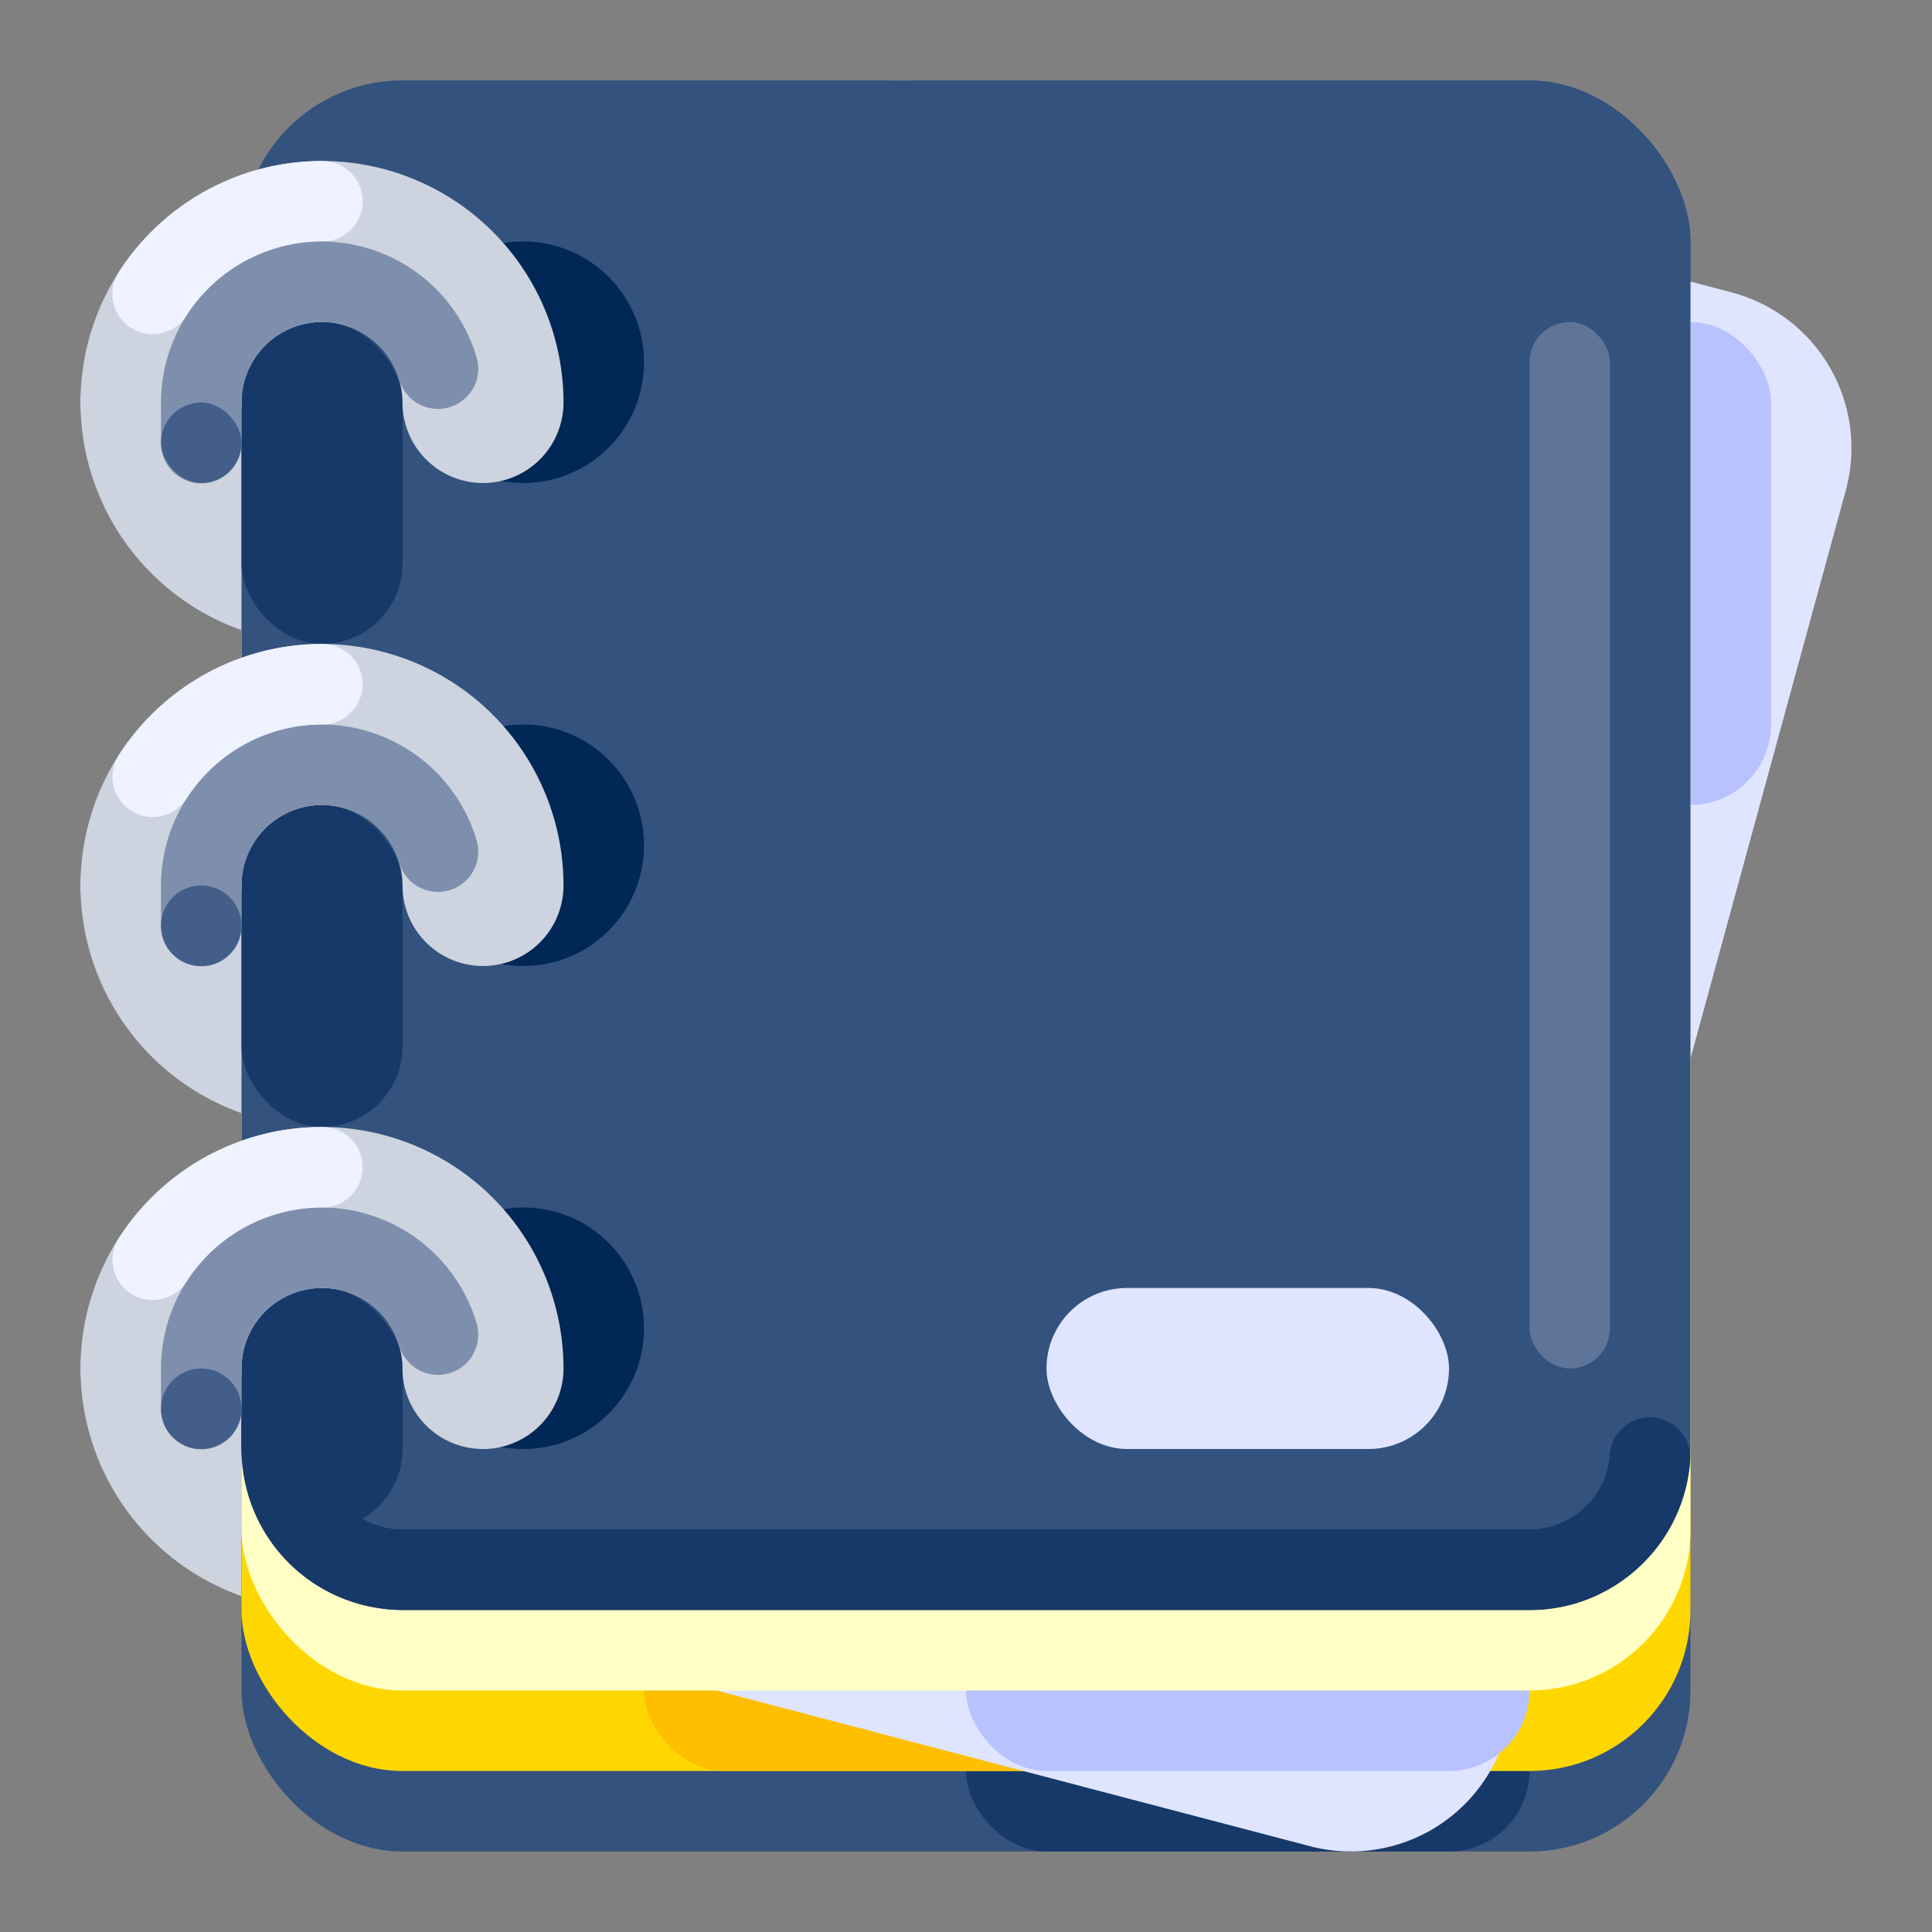 <svg xmlns="http://www.w3.org/2000/svg" viewBox="0 0 512 512"><rect x="0" y="0" width="512" height="512" fill="#808080" stroke="none"/><title>Artboard 119</title><g id="Note_Book" data-name="Note Book"><path d="M85.333,298.667a64.07,64.07,0,0,1-64-64,21.333,21.333,0,1,1,42.667,0A21.354,21.354,0,0,0,85.333,256a21.333,21.333,0,1,1,0,42.667Z" style="fill:#cdd4df"/><path d="M85.333,426.667a64.07,64.07,0,0,1-64-64,21.333,21.333,0,1,1,42.667,0A21.354,21.354,0,0,0,85.333,384a21.333,21.333,0,1,1,0,42.667Z" style="fill:#cdd4df"/><path d="M85.333,170.667a64.07,64.07,0,0,1-64-64,21.333,21.333,0,1,1,42.667,0A21.354,21.354,0,0,0,85.333,128a21.333,21.333,0,1,1,0,42.667Z" style="fill:#cdd4df"/><rect x="64" y="21.333" width="384" height="469.333" rx="42.667" ry="42.667" style="fill:#33527d"/><rect x="256" y="448" width="149.333" height="42.667" rx="21.333" ry="21.333" style="fill:#163969"/><rect x="64" y="42.667" width="384" height="426.667" rx="42.667" ry="42.667" style="fill:gold"/><rect x="170.667" y="426.667" width="234.667" height="42.667" rx="21.333" ry="21.333" style="fill:#ffbe00"/><path d="M250.595,22.854,459.239,77.578A42.667,42.667,0,0,1,489.146,129.985L399.145,459.239a42.667,42.667,0,0,1-52.407,29.907L138.094,434.422a42.667,42.667,0,0,1-29.907-52.407L198.188,52.761A42.667,42.667,0,0,1,250.595,22.854Z" style="fill:#dfe5ff"/><rect x="256" y="426.667" width="149.333" height="42.667" rx="21.333" ry="21.333" style="fill:#b8c2ff"/><rect x="426.667" y="85.333" width="42.667" height="128" rx="21.333" ry="21.333" style="fill:#b8c2ff"/><rect x="64" y="42.667" width="384" height="405.333" rx="42.667" ry="42.667" style="fill:#ffffc5"/><rect x="64" y="21.333" width="384" height="405.333" rx="42.667" ry="42.667" style="fill:#33527d"/><rect x="405.333" y="85.333" width="21.333" height="277.333" rx="10.667" ry="10.667" style="fill:#5e7599"/><rect x="64" y="213.333" width="42.667" height="85.333" rx="21.333" ry="21.333" style="fill:#163969"/><rect x="64" y="85.333" width="42.667" height="85.333" rx="21.333" ry="21.333" style="fill:#163969"/><rect x="64" y="341.333" width="42.667" height="64" rx="21.333" ry="21.333" style="fill:#163969"/><path d="M106.667,426.667H405.333l.067-0.0.026-0.0.042-0.0.027-0.0.04-0.0.029-0.0.038-0.0.031-0.0.037-0.0.029-0.0.039-0.0.029-0.0.038-0.0.03-0.0.038-0.0.031-0.0.036-0.0.031-0.0.036-.001.033-.001.035-.001.033-.001.035-.001.033-.001.035-.001.032-.001.036-.001.032-.001.036-.001.03-.001.036-.001.033-.001.034-.001.033-.001.036-.001.031-.001.036-.001.031-.001.033-.001.036-.001.025-.001.041-.001.031-.001.056-.002.046-.002.026-.001.04-.001.035-.001.033-.001.032-.001.035-.001.03-.001.038-.002.03-.001.036-.002.032-.001.035-.002.031-.001.036-.002.03-.001.038-.002.031-.002.034-.002.034-.002.034-.002.032-.002.036-.002.03-.002.037-.002.031-.002.035-.002.032-.002.036-.002.03-.002.036-.002.031-.002.036-.002.031-.002.032-.002.035-.002.031-.002.035-.002.031-.002.036-.002.035-.002.031-.002.038-.003.035-.002.059-.004.025-.002.042-.003.029-.002.038-.003.034-.003.031-.002.036-.003.031-.002.032-.002.035-.003.033-.003.033-.003.033-.003.035-.003.032-.003.035-.003.03-.003.036-.003.032-.003.033-.003.035-.003.031-.003.036-.003.029-.003.035-.003.033-.003.034-.003.033-.003.032-.003.035-.003.033-.003.034-.003.031-.003.036-.004.032-.003.029-.003.037-.004.024-.002.044-.004.01-.001.054-.006.017-.002q.11-.011.221-.024l.023-.002.039-.004.026-.003.039-.004.027-.003.038-.004.027-.003.036-.004.031-.004.033-.004.032-.004.034-.004.032-.004.033-.004.032-.004.033-.004.033-.004.032-.004.033-.004.034-.004.031-.004.035-.004.028-.004.037-.005.03-.004.035-.004.031-.004.035-.004.031-.004.035-.005.03-.004.036-.005.03-.004.035-.005.031-.004.035-.005.027-.004.038-.005.016-.002c.053-.007.105-.015.159-.022l.017-.002.04-.006.025-.004.037-.005.028-.004.038-.006.027-.004.04-.006.024-.004.041-.006.024-.004.04-.006.023-.004.042-.006.023-.003.04-.006.025-.004.04-.006.025-.004.038-.006.028-.004.038-.006.025-.004.039-.006.025-.004.04-.007.024-.004.039-.006.025-.004.042-.007.021-.004.04-.007.027-.004.038-.007.025-.004.038-.007.025-.004.041-.007.012-.002.051-.009.008-.001c.1-.017.198-.035.298-.053l.011-.002.04-.007.026-.005.039-.007.023-.004.04-.007.026-.005.038-.007.025-.005.039-.007.025-.005.039-.007.023-.004.04-.008.025-.005.038-.007.026-.005.036-.007.029-.006.036-.007.026-.005.038-.007.026-.005.038-.008.023-.005.041-.008.022-.004.043-.009.014-.003.049-.01.01-.002.055-.011.001-0.0.061-.013.003-.001c.123-.026.247-.052.37-.079l.001-0.0.053-.011.011-.002.044-.01.021-.005.04-.009.023-.005.042-.01.02-.004.044-.01.019-.004.042-.01.02-.005.043-.01.02-.005.043-.01.018-.004.045-.01.019-.004.042-.01.021-.005.042-.01.02-.005.042-.01.018-.004.045-.011.018-.004.044-.01.019-.005.044-.011.016-.004.046-.011.015-.004.049-.012.006-.001.055-.014.007-.002c.158-.039.319-.08.477-.12l.008-.002.055-.014.006-.002.053-.014.009-.002.053-.014.008-.002.05-.013.014-.004.048-.013.012-.003.049-.013.012-.003.049-.013.011-.003.049-.013.013-.003.049-.013.011-.003.051-.014.009-.002.054-.015.003-.001.059-.016.001-0c.222-.062.443-.125.664-.19l.001-0.0.053-.016.01-.003.051-.015.009-.003.05-.015.011-.003.051-.015.009-.003.051-.015.01-.003.053-.016.005-.001.055-.017.006-.002.056-.017.003-.001.057-.018.003-.001c.279-.087.556-.175.833-.268l.001-0.0.058-.019.001-0.0.056-.019.005-.002.056-.019.002-.001.057-.019.004-.001.055-.019.005-.002.052-.018.009-.003.051-.017.007-.003.052-.018.008-.003.051-.018.01-.004.049-.017.01-.004.051-.018.003-.001q.411-.144.819-.297l.001-0.0.054-.02.006-.002.055-.021.003-.001.057-.021.001-.001.114-.043.005-.002.055-.021.001-0.0.058-.022v-0q1.221-.471,2.404-1.014l.001-0a42.673,42.673,0,0,0,8.401-5.102l.004-.003.046-.036.002-.001.046-.036.003-.002.047-.037.001-0.0.047-.037.002-.002q.48-.378.949-.769l.004-.003.044-.037.003-.002.043-.036.005-.004.044-.036.002-.002.044-.037.005-.004.043-.036.002-.002.044-.037.005-.004.042-.036.005-.004.041-.035.008-.007q.275-.235.546-.475l.004-.003.043-.038.003-.003.042-.037.005-.005.039-.035.008-.007.035-.031.013-.012.035-.031.01-.009.036-.033.01-.009.036-.032.01-.009.036-.032.01-.009.036-.033.007-.006.04-.036.004-.004.04-.037.007-.006.038-.035.01-.009.036-.033.007-.006c.102-.093.202-.186.302-.28l.008-.007.039-.037.005-.005.04-.038.005-.004.04-.038.005-.004.036-.034.01-.01.035-.033.009-.009.036-.034.008-.008.036-.035.009-.008.033-.032.013-.013.033-.031.011-.011.033-.032.012-.012.034-.032.01-.01.033-.032.013-.013.033-.031.012-.011.033-.032.011-.011.035-.034.007-.006.036-.036.011-.011.035-.034.003-.003c.1-.098.199-.197.299-.296l.003-.004.04-.04.003-.003.035-.036.009-.009.035-.035.008-.008.033-.034.012-.012.031-.032.012-.013.03-.031.014-.014.029-.03.014-.014.028-.029.018-.018.026-.026.017-.017.027-.028.016-.017.028-.029.014-.014.029-.03.016-.016.027-.029.014-.015.029-.03.015-.015.029-.03.012-.013.031-.032.013-.014.03-.031.009-.01.034-.035.007-.007c.037-.039.072-.076.109-.115l.01-.012.022-.023.021-.023.02-.022.023-.024.02-.022.022-.024.021-.022.022-.024.02-.021.023-.025.02-.022.022-.024.02-.021.023-.024.021-.023.021-.023.02-.022.021-.024.021-.023.021-.024.02-.022.023-.025.021-.023.022-.024.018-.021.024-.027.018-.02.026-.029.014-.016.029-.032.014-.016.029-.032.013-.014.031-.034.011-.013.036-.04.005-.006.035-.039.008-.01c.057-.064.111-.125.167-.19l.008-.01.034-.038.008-.009.033-.038.01-.011.032-.037.01-.012.029-.034.015-.017.027-.032.013-.015.027-.032.014-.016.029-.034.012-.014.027-.032.014-.017.028-.033.012-.014.029-.035.011-.013.031-.036.01-.013.029-.034.013-.015.029-.035.01-.013.031-.037.009-.011.033-.039.007-.009.034-.04.007-.009.037-.044.003-.004c.096-.115.19-.229.284-.345l.001-.002.039-.048.001-0.0.04-.049.001-.002.038-.047.003-.005.035-.043.008-.01.032-.04.007-.009.033-.041.007-.008.033-.042.006-.007.034-.042.007-.008.034-.043.005-.006.036-.045.004-.005.036-.046.003-.004.035-.045.005-.006c.21-.268.419-.539.622-.811l.001-.001a42.449,42.449,0,0,0,8.374-22.551,10.667,10.667,0,0,0-9.898-11.337q-.381-.027-.757-.027a10.667,10.667,0,0,0-10.63,9.921,21.381,21.381,0,0,1-21.28,19.798H106.667A21.358,21.358,0,0,1,85.333,384v-9.085a10.667,10.667,0,1,0-21.333,0V384a42.666,42.666,0,0,0,42.667,42.667Z" style="fill:#163969"/><circle cx="138.667" cy="96" r="32" style="fill:#002755"/><circle cx="138.667" cy="224" r="32" style="fill:#002755"/><circle cx="138.667" cy="352" r="32" style="fill:#002755"/><rect x="277.333" y="341.333" width="106.667" height="42.667" rx="21.333" ry="21.333" style="fill:#dfe5ff"/><path d="M128,128a21.328,21.328,0,0,1-21.333-21.333,21.333,21.333,0,1,0-42.667,0,21.333,21.333,0,0,1-42.667,0,64,64,0,0,1,128,0A21.328,21.328,0,0,1,128,128Z" style="fill:#cdd4df"/><path d="M85.333,42.667l-.092 0-.021,0-.089 0-.016 0-.078 0-.023 0-.087 0-.022 0-.077.001-.017 0-.088.001-.025 0-.079.001-.012 0-.089.001-.025 0-.089.001-.008 0-.086.001-.019 0-.09.002-.016 0-.078.001-.02 0L84,42.68l-.02 0-.079.002-.015 0-.089.002-.023.001-.088.002-.009 0-.084.002-.022.001-.09.002-.013 0-.083.002-.016 0-.09.003-.017.001-.085.003-.01 0-.092.003-.018.001-.091.003-.001,0-.091.003-.021.001-.09.004-.008 0-.085.003-.02.001-.089.004-.018.001L82.467,42.73l-.019.001-.089.004-.02.001-.079.004-.014.001-.088.004-.023.001-.086.004-.014.001-.079.004-.021.001-.088.005-.018.001-.078.004-.018.001-.089.005-.019.001-.081.005-.012.001-.089.005-.02.001-.085.005-.01.001-.086.005-.023.001-.089.006-.007 0-.085.006-.02.001-.087.006-.019.001-.076.005-.02.001-.087.006-.021.002-.081.006-.01.001-.088.006-.023.002-.087.007-.014.001-.078.006-.022.002-.087.007-.018.001-.076.006-.018.001-.087.007-.023.002-.076.006-.014.001L79.819,42.902l-.024.002-.083.007-.008.001-.084.007-.024.002-.087.008-.014.001-.076.007-.023.002-.086.008-.02.002-.074.007-.02.002-.085.008-.022.002-.079.008-.012.001-.085.008-.027.003-.081.008-.021.002-.069.007-.026.003-.083.009-.022.002-.072.008-.021.002-.083.009-.028.003-.07.008-.017.002-.084.009-.026.003-.085.01-.007.001-.081.009-.027.003-.082.01-.021.002-.069.008-.025.003-.082.01-.025.003-.068.008-.023.003-.083.01-.025.003-.076.009-.012.002-.085.011-.025.003-.083.01-.021.003-.069.009-.025.003-.083.011-.02.003-.07.009-.023.003-.081.011-.028.004-.068.009-.021.003-.079.011-.031.004-.077.011-.02.003-.068.01-.033.005-.077.011-.029.004-.059.008-.032.005-.077.011-.03.004-.061.009-.027.004-.077.011-.033.005-.061.009-.039.006-.061.009-.036.005-.062.01-.046.007-.05.008-.036.006-.074.011-.036.006-.053.008-.034.005-.074.012-.035.006-.057.009-.033.005-.071.011-.033.005-.068.011-.036.006-.057.009-.036.006-.074.012-.032.005-.051.009-.037.006-.072.012-.035.006-.051.009-.05.009-.057.01-.039.007-.051.009-.05.009-.053.009-.038.007-.057.01-.051.009-.049.009-.036.006-.072.013-.039.007-.046.008-.037.007-.07.013-.04.008-.049.009-.049.009-.057.011-.038.007-.053.01-.055.011-.044.008-.042.008-.066.013-.042.008-.046.009-.038.007-.07.014-.04.008-.042.008-.059.012-.048.01-.043.009-.041.008-.071.014-.036.007-.046.009-.042.009-.068.014-.036.007-.046.009-.064.013-.044.009-.041.009-.053.011-.055.012-.043.009-.043.009-.061.013-.044.009-.044.01L71.806,44.105l-.07.015-.038.008-.046.01-.046.01-.062.014-.036.008-.044.01-.066.015-.044.01-.037.008-.072.016-.038.009-.045.01-.036.008-.073.017-.036.008-.043.01-.044.01-.069.016-.031.007-.066.015-.045.011-.048.011-.029.007-.077.018-.033.008L70.485,44.405l-.038.009-.068.016-.038.009-.047.011-.033.008-.077.019-.029.007-.049.012-.044.011L70,44.523l-.038.009-.066.016-.041.01-.046.011-.032.008-.079.02-.03.007-.048.012-.031.008-.079.02-.031.008-.049.013-.017.004-.094.024-.026.007-.094.024-.016.004-.047.012-.035.009-.062.016-.046.012-.043.011-.038.01-.07.019-.035.009-.046.012-.036.01-.074.02-.031.008-.049.013-.019.005-.089.024-.029.008-.088.024-.02.006-.049.014-.027.007-.083.023-.027.008-.048.014-.027.008-.083.024-.025.007-.051.015-.005.001-.108.031-.018.005c-.056.016-.111.032-.167.048l-.016.005c-.056.016-.115.033-.17.049l-.008.002-.105.031-.014.004-.169.05-.014.004-.169.051-.012.004-.172.052-.007.002-.114.035-.003.001-.059.018-.003.001c-.158.049-.318.098-.475.148l-.008.003c-.098.031-.195.062-.293.093l-.001 0-.173.056-.01.003-.17.055-.01.004-.171.056-.008.003-.106.035-.01.004c-.057.019-.117.039-.174.058l-.003.001-.176.06-.001 0q-.237.081-.474.163v0A64.195,64.195,0,0,0,37.757,63.901l-.001.002c-.108.12-.215.239-.322.36l-.008.009-.115.13-.007.009c-.038.043-.077.087-.115.13l-.009.01c-.023.026-.045.051-.067.077l-.01.011-.038.043-.004.005-.074.085-.005.006c-.036.043-.076.087-.112.13l-.012.014-.108.126-.016.018c-.02.023-.041.048-.061.071l-.012.014-.033.039-.017.02-.057.067-.015.018-.033.038-.018.02c-.017.021-.036.043-.053.063L36.416,65.44l-.031.036-.025.031-.044.052-.023.028-.041.049-.028.033-.029.034-.026.032-.036.044-.031.036-.027.033-.027.032-.042.051-.023.028-.029.036-.034.041-.033.04-.026.032-.024.03-.044.053-.024.03-.028.035-.034.041-.034.042-.023.029-.036.044-.024.03-.038.047-.018.023-.046.057-.02.025-.035.043-.018.023-.048.059-.018.022-.038.048-.014.017-.048.06-.018.022-.043.054-.011.014-.046.059-.018.023c-.017.022-.031.04-.049.062l-.008.01-.045.057-.014.019-.051.064-.009.012-.047.06-.009.012c-.018.022-.036.045-.053.067l-.009.011-.051.066L34.763,67.481c-.019.024-.035.045-.053.068l-.01.013c-.037.048-.072.092-.108.14l-.008.01-.053.07-.005.006-.053.069-.004.004-.055.072-.005.007-.112.147-.004.005c-.036.048-.075.099-.111.147l-.005.006c-.036.048-.074.098-.109.146l-.007.008c-.056.075-.113.152-.17.228v0q-1.268,1.71-2.423,3.505A10.667,10.667,0,0,0,49.423,83.657,42.579,42.579,0,0,1,85.333,64a10.667,10.667,0,1,0,0-21.333Z" style="fill:#eff2ff"/><path d="M128,256a21.328,21.328,0,0,1-21.333-21.333,21.333,21.333,0,1,0-42.667,0,21.333,21.333,0,0,1-42.667,0,64,64,0,0,1,128,0A21.328,21.328,0,0,1,128,256Z" style="fill:#cdd4df"/><path d="M128,384a21.328,21.328,0,0,1-21.333-21.333,21.333,21.333,0,1,0-42.667,0,21.333,21.333,0,0,1-42.667,0,64,64,0,0,1,128,0A21.328,21.328,0,0,1,128,384Z" style="fill:#cdd4df"/><path d="M85.333,192a42.715,42.715,0,0,0-42.667,42.667v10.667a10.667,10.667,0,1,0,21.333,0V234.667h0a21.333,21.333,0,0,1,21.333-21.333h0l.051 0.0.009,0,.049 0.0.01 0.0.048 0.0.003,0,.05 0.0.011 0.0.049.001.008 0.0.046.001.007 0.0.049.001.01 0.0.049.001.008 0.0.046.001.007 0.0.05.001.01 0.0.05.001.003 0.0.048.001.009 0.0.049.002.01 0.0.05.002.003 0.0.048.002.01 0.0.048.002.012.001.045.002.005 0.0.05.002.009 0.0.049.002.007 0.0.048.002.005 0.0.05.003.009 0.0.049.003.006 0.0.048.003.007 0.0.049.003.01.001.049.003.005 0.0.046.003.01.001.048.003.009.001.049.004.003 0.0.049.004.008.001.049.004.01.001.045.004.006.001.048.004.012.001.047.004.008.001.046.004.005 0.0.049.004.01.001.048.004.008.001.045.004.007.001.049.005.008.001.101.01.008.001.049.005.008.001.05.005.001 0.0.049.005.008.001.049.006.008.001.099.012.01.001.048.006.009.001.044.006.007.001.049.006.008.001.049.006.007.001.046.006.007.001.048.006.01.001.049.007.004.001.048.007.007.001.048.007.01.001.049.007.002 0.0.048.007.007.001.049.007.007.001.1.015.008.001.049.008.007.001.046.007.005.001.048.008.009.002.047.008.01.002.044.007.006.001.048.008.008.002.049.009.001 0.0.049.009.005.001.049.009.007.001.05.009v0l.05.009.006.001.048.009.008.001.1.019.006.001.05.01.004.001.102.02.005.001.051.01.002 0.0.05.01.003.001.048.01.009.002.048.01.004.001.046.01.007.001.048.01.007.001.049.011.002 0.0.048.011.005.001.048.011.007.002.098.022.007.002.048.011.006.001.048.011.001 0.0.048.011.008.002.047.011.007.002.047.011.002 0.0.048.012.008.002.048.012.002.001.046.012.007.002.047.012.007.002.048.012.003.001.046.012.007.002.047.012.008.002.097.026.005.001.049.013.005.001.048.013.001 0.0.048.013.007.002.048.014.003.001.098.028.007.002.048.014.002.001.048.014.005.001.046.014.008.002.046.014.003.001.046.014.006.002.046.014.007.002.096.029.006.002.048.015.003.001.098.031.005.002.047.015.007.002.096.031.005.002.048.016.002.001.047.015.004.001.046.015.007.003.046.016.003.001.046.015.005.002.046.015.008.003.094.032.005.002.047.016.005.002.096.034.005.002.048.017.004.002.096.035.005.002.048.018.002.001.049.018.001 0.0.048.018.005.002.048.018.001 0.0.097.037.005.002c.032.012.063.024.094.036l.005.002.048.019.001 0c.033.013.065.026.098.039l.001.001.049.019.001.001.096.039.003.001c.049.02.097.04.146.06l.002.001c.081.034.164.069.245.103l.001 0.0.047.02.004.001.095.041.001.001.048.021.002.001.094.042.003.001c.048.022.096.043.143.065l.001 0c.048.022.096.044.145.067v0l.096.045.001 0c.064.03.128.06.191.091l.002.001.093.046.002.001c.047.023.095.047.142.07v0c.047.023.094.047.141.071l.003.002.093.048v0l.046.024.002.001.092.048.001 0.0.046.024.001.001c.029.016.061.032.09.048l.004.002.045.024.001 0.0.092.05.002.001c.046.025.092.05.137.075l.002.001.09.05.002.001.045.025.001.001c.046.026.092.052.137.078l.001.001c.03.017.06.034.089.052l.003.002.044.026.001 0.0.089.053.003.001.044.026.002.001.044.026v0l.044.026.004.002c.044.027.089.054.133.08l.002.001.044.027.001 0.0.043.026.003.002.042.026.004.002.085.053.005.003.042.026.003.002.042.027.001 0.0.042.027.004.003.042.027.003.001.085.055.004.003.085.055.003.002.042.028.002.001.087.057.001 0.0.042.028.005.003.084.057.001.001.043.029.001.001c.029.019.057.039.085.058l.003.002.042.029.002.001.042.029.001,0,.039.028.007.005.04.028.001.001.04.028.003.002.04.029.003.002c.027.019.055.039.081.058l.005.003.039.028.005.004.079.057.006.004.038.028.006.004.038.027.002.001.038.029.006.004.038.028.006.005.038.028v0l.038.029.007.006.036.027.007.005.032.024.008.007.035.027.008.006.036.028.005.004.033.026.007.006.035.027.011.008.034.026.005.004.033.025.008.007.036.028.007.006.033.026.007.005.034.027.009.007.034.027.009.007.031.025.005.004.035.028.009.007.035.028.008.006.029.024.008.006.035.028.008.007.035.028.006.005.033.027.005.005.035.029.008.007.035.03.001.001.035.029.008.007.035.029.007.005.035.03.002.001.035.03.008.006.034.029.008.007.031.026.005.004.035.03.008.007.035.03.006.005.029.026.009.008.033.029.008.007.033.029.008.007.027.025.009.008.031.028.012.01.031.028.006.005.029.026.01.009.032.029.008.007.033.03.003.002.032.029.01.008.031.029.009.009.028.026.007.006.031.028.011.011.031.029.007.007.028.026.008.007.031.029.009.009.031.029.01.009.025.024.009.009.031.029.009.009.03.028.01.009.023.022.012.012.029.028.01.01.027.026.01.009.027.027.01.01.029.029.01.01.027.026.005.005.031.03.01.01.03.03.008.008.026.026.009.009.029.029.011.011.029.029.01.01.022.023.01.011.028.028.012.013.025.026.014.014.02.021.014.014.026.027.014.014.017.018.023.023.016.018.014.014.025.027.015.015.016.018.021.022.018.019.016.016.023.026.015.015.017.018.017.019.021.022.014.016.018.019.021.023.015.016.02.021.02.021.014.016.022.024.015.016.016.018.019.021.02.022.015.017.016.017.023.026.014.016.015.017.023.025.018.02.009.011.029.033.01.011.017.02.015.017.023.027.012.013.025.03.014.015.015.018.014.016.025.029.01.011.032.037.005.006.019.022.009.011.027.033.011.013.032.037.005.007.019.022.006.008c.011.013.022.026.033.039l.006.007c.019.022.038.045.056.067l.009.011.032.039.005.005.058.071.004.005.035.043.005.005.018.023.004.005.035.043.005.005c.032.04.064.081.096.121l.002.002c.02.025.039.05.058.074l.001.001c.013.016.025.032.038.048l.002.003a21.272,21.272,0,0,1,3.604,7.028,10.667,10.667,0,1,0,20.463-6.031A42.905,42.905,0,0,0,85.333,192Z" style="fill:#7d8fac"/><circle cx="53.333" cy="245.333" r="10.667" style="fill:#435e88"/><path d="M85.333,64a42.715,42.715,0,0,0-42.667,42.667v10.667a10.667,10.667,0,1,0,21.333,0V106.667h0A21.333,21.333,0,0,1,85.333,85.333h0l.051 0.0.009,0,.049 0.0.01 0.0.048 0.0.003,0,.05 0.0.011 0.0.049.001.008 0.0.046.001.007 0.0.049.001.01 0.0.049.001.008 0.0.046.001.007 0.0.05.001.01 0.0.05.001.003 0.0.048.001.009 0.0.049.002.01 0.0.05.002.003 0.0.048.002.01 0.0.048.002.012.001.045.002.005 0.0.05.002.009 0.0.049.002.007 0.0.048.002.005 0.0.05.003.009 0.0.049.003.006 0.0.048.003.007 0.0.049.003.01.001.049.003.005 0.0.046.003.01.001.048.003.009.001.049.004.003 0.0.049.004.008.001.049.004.01.001.045.004.006.001.048.004.012.001.047.004.008.001.046.004.005 0.0.049.004.01.001.048.004.008.001.045.004.007.001.049.005.008.001.101.01.008.001.049.005.008.001.05.005.001 0.0.049.005.008.001.049.006.008.001.099.012.01.001.048.006.009.001.044.006.007.001.049.006.008.001.049.006.007.001.046.006.007.001.048.006.01.001.049.007.004.001.048.007.007.001.048.007.01.001.049.007.002 0.0.048.007.007.001.049.007.007.001.1.015.008.001.049.008.007.001.046.007.005.001.048.008.009.002.047.008.01.002.044.007.006.001.048.008.008.002.049.009.001 0.0.049.009.005.001.049.009.007.001.05.009v0l.05.009.006.001.048.009.008.001.1.019.006.001.05.01.004.001.102.02.005.001.051.01.002 0.0.05.01.003.001.048.01.009.002.048.01.004.001.046.01.007.001.048.01.007.001.049.011.002 0.0.048.011.005.001.048.011.007.002.098.022.007.002.048.011.006.001.048.011.001 0.0.048.011.008.002.047.011.007.002.047.011.002 0.0.048.012.008.002.048.012.002.001.046.012.007.002.047.012.007.002.048.012.003.001.046.012.007.002.047.012.008.002.097.026.005.001.049.013.005.001.048.013.001 0.0.048.013.007.002.048.014.003.001.098.028.007.002.048.014.002.001.048.014.005.001.046.014.008.002.046.014.003.001.046.014.006.002.046.014.007.002.096.029.006.002.048.015.003.001.098.031.005.002.047.015.007.002.096.031.005.002.048.016.002.001.047.015.004.001.046.015.007.003.046.016.003.001.046.015.005.002.046.015.008.003.094.032.005.002.047.016.005.002.096.034.005.002.048.017.004.002.096.035.005.002.048.018.002.001.049.018.001 0.0.048.018.005.002.048.018.001 0.0.097.037.005.002c.032.012.063.024.094.036l.005.002.048.019.001 0c.033.013.065.026.098.039l.001.001.049.019.001.001.096.039.003.001c.049.02.097.04.146.06l.002.001c.081.034.164.069.245.103l.001 0.0.047.02.004.001.095.041.001.001.048.021.002.001.094.042.003.001c.048.022.096.043.143.065l.001 0c.048.022.096.044.145.067v0l.096.045.001 0c.064.03.128.06.191.091l.002.001.093.046.002.001c.047.023.095.047.142.07v0c.047.023.094.047.141.071l.003.002.093.048V87.693l.046.024.002.001.092.048.001 0.0.046.024.001.001c.029.016.061.032.09.048l.004.002.045.024.001 0.0.092.05.002.001c.046.025.092.05.137.075l.002.001.09.05.002.001.045.025.001.001c.046.026.092.052.137.078l.001.001c.03.017.06.034.089.052l.003.002.044.026.001 0.0.089.053.003.001.044.026.002.001.044.026v0l.044.026.004.002c.044.027.089.054.133.08l.002.001.044.027.001 0.0.043.026.003.002.042.026.004.002.085.053.005.003.042.026.003.002.042.027.001 0.0.042.027.004.003.042.027.003.001.085.055.004.003.085.055.003.002.042.028.002.001.087.057.001 0.0.042.028.005.003.084.057.001.001.043.029.001.001c.029.019.057.039.085.058l.003.002.042.029.002.001.042.029.001,0,.039.028.007.005.04.028.001.001.04.028.003.002.04.029.003.002c.027.019.055.039.081.058l.005.003.039.028.005.004.079.057.006.004.038.028.006.004.038.027.002.001.038.029.006.004.038.028.006.005.038.028v0l.038.029.007.006.036.027.007.005.032.024.008.007.035.027.008.006.036.028.005.004.033.026.007.006.035.027.011.008.034.026.005.004.033.025.008.007.036.028.007.006.033.026.007.005.034.027.009.007.034.027.009.007.031.025.005.004.035.028.009.007.035.028.008.006.029.024.008.006.035.028.008.007.035.028.006.005.033.027.005.005.035.029.008.007.035.03.001.001.035.029.008.007.035.029.007.005.035.03.002.001.035.03.008.006.034.029.008.007.031.026.005.004.035.03.008.007.035.03.006.005.029.026.009.008.033.029.008.007.033.029.008.007.027.025.009.008.031.028.012.01.031.028.006.005.029.026.01.009.032.029.008.007.033.03.003.002.032.029.01.008.031.029.009.009.028.026.007.006.031.028.011.011.031.029.007.007.028.026.008.007.031.029.009.009.031.029.01.009.025.024.009.009.031.029.009.009.03.028.01.009.023.022.012.012.029.028.01.01.027.026.01.009.027.027.01.01.029.029.01.01.027.026.005.005.031.03.01.01.03.03.008.008.026.026.009.009.029.029.011.011.029.029.01.01.022.023.01.011.028.028.012.013.025.026.014.014.02.021.014.014.026.027.014.014.017.018.023.023.016.018.014.014.025.027.015.015.016.018.021.022.018.019.016.016.023.026.015.015.017.018.017.019.021.022.014.016.018.019.021.023.015.016.02.021.02.021.014.016.022.024.015.016.016.018.019.021.02.022.015.017.016.017.023.026.014.016.015.017.023.025.018.02.009.011.029.033.01.011.017.02.015.017.023.027.012.013.025.03.014.015.015.018.014.016.025.029.01.011.032.037.005.006.019.022.009.011.027.033.011.013.032.037.005.007.019.022.006.008c.011.013.022.026.033.039l.006.007c.019.022.038.045.056.067l.009.011.032.039.005.005.058.071.004.005.035.043.005.005.018.023.004.005.035.043.005.005c.032.04.064.081.096.121l.002.002c.02.025.039.05.058.074l.001.001c.013.016.025.032.038.048l.002.003a21.272,21.272,0,0,1,3.604,7.028,10.667,10.667,0,1,0,20.463-6.031A42.905,42.905,0,0,0,85.333,64Z" style="fill:#7d8fac"/><path d="M85.333,320a42.715,42.715,0,0,0-42.667,42.667v10.667a10.667,10.667,0,1,0,21.333,0V362.667h0a21.333,21.333,0,0,1,21.333-21.333h0l.051 0.0.009,0,.049 0.0.01 0.0.048 0.0.003,0,.05 0.0.011 0.0.049.001.008 0.0.046.001.007 0.0.049.001.01 0.0.049.001.008 0.0.046.001.007 0.0.05.001.01 0.0.05.001.003 0.0.048.001.009 0.0.049.002.01 0.0.05.002.003 0.0.048.002.01 0.0.048.002.012.001.045.002.005 0.0.05.002.009 0.0.049.002.007 0.0.048.002.005 0.0.05.003.009 0.0.049.003.006 0.0.048.003.007 0.0.049.003.01.001.049.003.005 0.0.046.003.01.001.048.003.009.001.049.004.003 0.0.049.004.008.001.049.004.01.001.045.004.006.001.048.004.012.001.047.004.008.001.046.004.005 0.0.049.004.01.001.048.004.008.001.045.004.007.001.049.005.008.001.101.01.008.001.049.005.008.001.05.005.001 0.0.049.005.008.001.049.006.008.001.099.012.01.001.048.006.009.001.044.006.007.001.049.006.008.001.049.006.007.001.046.006.007.001.048.006.01.001.049.007.004.001.048.007.007.001.048.007.01.001.049.007.002 0.0.048.007.007.001.049.007.007.001.1.015.008.001.049.008.007.001.046.007.005.001.048.008.009.002.047.008.01.002.044.007.006.001.048.008.008.002.049.009.001 0.0.049.009.005.001.049.009.007.001.05.009v0l.05.009.006.001.048.009.008.001.1.019.006.001.05.01.004.001.102.02.005.001.051.01.002 0.0.05.01.003.001.048.01.009.002.048.01.004.001.046.01.007.001.048.01.007.001.049.011.002 0.0.048.011.005.001.048.011.007.002.098.022.007.002.048.011.006.001.048.011.001 0.0.048.011.008.002.047.011.007.002.047.011.002 0.0.048.012.008.002.048.012.002.001.046.012.007.002.047.012.007.002.048.012.003.001.046.012.007.002.047.012.008.002.097.026.005.001.049.013.005.001.048.013.001 0.0.048.013.007.002.048.014.003.001.098.028.007.002.048.014.002.001.048.014.005.001.046.014.008.002.046.014.003.001.046.014.006.002.046.014.007.002.096.029.006.002.048.015.003.001.098.031.005.002.047.015.007.002.096.031.005.002.048.016.002.001.047.015.004.001.046.015.007.003.046.016.003.001.046.015.005.002.046.015.008.003.094.032.005.002.047.016.005.002.096.034.005.002.048.017.004.002.096.035.005.002.048.018.002.001.049.018.001 0.0.048.018.005.002.048.018.001 0.0.097.037.005.002c.032.012.063.024.094.036l.005.002.048.019.001 0c.033.013.065.026.098.039l.001.001.049.019.001.001.096.039.003.001c.049.02.097.04.146.06l.002.001c.081.034.164.069.245.103l.001 0.0.047.02.004.001.095.041.001.001.048.021.002.001.094.042.003.001c.048.022.096.043.143.065l.001 0c.048.022.096.044.145.067v0l.096.045.001 0c.064.03.128.06.191.091l.002.001.093.046.002.001c.047.023.095.047.142.07v0c.047.023.094.047.141.071l.003.002.093.048v0l.046.024.002.001.092.048.001 0.0.046.024.001.001c.029.016.061.032.09.048l.004.002.045.024.001 0.0.092.05.002.001c.046.025.092.05.137.075l.002.001.09.05.002.001.045.025.001.001c.046.026.092.052.137.078l.001.001c.03.017.06.034.089.052l.003.002.044.026.001 0.0.089.053.003.001.044.026.002.001.044.026v0l.044.026.004.002c.044.027.089.054.133.08l.002.001.044.027.001 0.0.043.026.003.002.042.026.004.002.085.053.005.003.042.026.003.002.042.027.001 0.0.042.027.004.003.042.027.003.001.085.055.004.003.085.055.003.002.042.028.002.001.087.057.001 0.0.042.028.005.003.084.057.001.001.043.029.001.001c.029.019.057.039.085.058l.003.002.042.029.002.001.042.029.001,0,.039.028.007.005.04.028.001.001.04.028.003.002.04.029.003.002c.027.019.055.039.081.058l.005.003.039.028.005.004.079.057.006.004.038.028.006.004.038.027.002.001.038.029.006.004.038.028.006.005.038.028v0l.038.029.007.006.036.027.007.005.032.024.008.007.035.027.008.006.036.028.005.004.033.026.007.006.035.027.011.008.034.026.005.004.033.025.008.007.036.028.007.006.033.026.007.005.034.027.009.007.034.027.009.007.031.025.005.004.035.028.009.007.035.028.008.006.029.024.008.006.035.028.008.007.035.028.006.005.033.027.005.005.035.029.008.007.035.03.001.001.035.029.008.007.035.029.007.005.035.03.002.001.035.03.008.006.034.029.008.007.031.026.005.004.035.03.008.007.035.03.006.005.029.026.009.008.033.029.008.007.033.029.008.007.027.025.009.008.031.028.012.01.031.028.006.005.029.026.01.009.032.029.008.007.033.03.003.002.032.029.01.008.031.029.009.009.028.026.007.006.031.028.011.011.031.029.007.007.028.026.008.007.031.029.009.009.031.029.01.009.025.024.009.009.031.029.009.009.03.028.01.009.023.022.012.012.029.028.01.01.027.026.01.009.027.027.01.01.029.029.01.01.027.026.005.005.031.03.01.01.03.03.008.008.026.026.009.009.029.029.011.011.029.029.01.01.022.023.01.011.028.028.012.013.025.026.014.014.02.021.014.014.026.027.014.014.017.018.023.023.016.018.014.014.025.027.015.015.016.018.021.022.018.019.016.016.023.026.015.015.017.018.017.019.021.022.014.016.018.019.021.023.015.016.02.021.02.021.014.016.022.024.015.016.016.018.019.021.02.022.015.017.016.017.023.026.014.016.015.017.023.025.018.02.009.011.029.033.01.011.017.02.015.017.023.027.012.013.025.03.014.015.015.018.014.016.025.029.01.011.032.037.005.006.019.022.009.011.027.033.011.013.032.037.005.007.019.022.006.008c.011.013.022.026.033.039l.006.007c.019.022.038.045.056.067l.009.011.032.039.005.005.058.071.004.005.035.043.005.005.018.023.004.005.035.043.005.005c.032.04.064.081.096.121l.002.002c.02.025.039.05.058.074l.001.001c.013.016.025.032.038.048l.002.003a21.272,21.272,0,0,1,3.604,7.028,10.667,10.667,0,1,0,20.463-6.031A42.905,42.905,0,0,0,85.333,320Z" style="fill:#7d8fac"/><circle cx="53.333" cy="373.333" r="10.667" style="fill:#435e88"/><rect x="42.667" y="106.667" width="21.333" height="21.333" rx="10.667" ry="10.667" style="fill:#435e88"/><path d="M85.333,170.667l-.092 0-.021,0-.089 0-.016,0-.078 0-.023 0-.087 0-.022 0-.077.001-.017 0-.088.001-.025 0-.079.001-.012 0-.089.001-.025 0-.089.001-.008 0-.086.001-.019 0-.09.002-.016 0-.078.001-.02 0L84,170.68l-.02 0-.079.002-.015 0-.089.002-.023.001-.088.002-.009 0-.084.002-.022.001-.09.002-.013 0-.083.002-.016 0-.09.003-.017.001-.085.003-.01 0-.092.003-.018.001-.091.003-.001,0-.091.003-.021.001-.09.004-.008 0-.085.003-.02.001-.089.004-.018.001-.077.003-.019.001-.089.004-.02.001-.079.004-.014.001-.088.004-.023.001-.086.004-.014.001-.079.004-.021.001-.088.005-.018.001-.078.004-.018.001-.089.005-.019.001-.081.005-.012.001-.089.005-.02.001-.085.005-.01.001-.086.005-.023.001-.089.006-.007 0-.085.006-.02.001-.087.006-.019.001-.076.005-.02.001-.087.006-.021.002-.081.006-.01.001-.088.006-.023.002-.087.007-.014.001-.078.006-.022.002-.087.007-.018.001-.076.006-.018.001-.087.007-.023.002-.076.006-.014.001-.087.007-.024.002-.083.007-.008.001-.084.007-.024.002-.087.008-.014.001-.076.007-.023.002-.086.008-.02.002-.074.007-.02.002-.085.008-.022.002-.079.008-.012.001-.085.008-.027.003-.081.008-.021.002-.069.007-.026.003-.083.009-.022.002-.072.008-.021.002-.083.009-.028.003-.07.008-.017.002-.084.009-.026.003-.085.01-.007.001-.081.009-.027.003-.082.01-.021.002-.069.008-.025.003-.082.01-.025.003-.068.008-.023.003-.083.01-.025.003-.076.009-.012.002-.085.011-.025.003-.083.01-.021.003-.069.009-.025.003-.083.011-.02.003-.07.009-.023.003-.081.011-.028.004-.068.009-.021.003-.079.011-.031.004-.077.011-.02.003-.068.01-.033.005-.077.011-.029.004-.059.008-.032.005-.077.011-.03.004-.061.009-.027.004-.077.011-.033.005-.061.009-.039.006-.061.009-.036.005-.062.01-.046.007-.05.008-.036.006-.074.011-.036.006-.053.008-.034.005-.074.012-.035.006-.057.009-.033.005-.071.011-.033.005-.068.011-.036.006-.057.009-.036.006-.074.012-.032.005-.051.009-.037.006-.072.012-.035.006-.051.009-.05.009-.057.01-.039.007-.051.009-.05.009-.053.009-.038.007-.057.01-.051.009-.049.009-.036.006-.072.013-.039.007-.046.008-.037.007-.07.013-.04.008-.049.009-.049.009-.057.011-.038.007-.053.01-.055.011-.044.008-.042.008-.066.013-.042.008-.046.009-.038.007-.07.014-.04.008-.042.008-.059.012-.048.01-.043.009-.041.008-.071.014-.036.007-.046.009-.042.009-.068.014-.036.007-.046.009-.064.013-.044.009-.041.009-.053.011-.055.012-.043.009-.043.009-.061.013-.044.009-.044.01-.039.008-.07.015-.038.008-.046.01-.046.01-.062.014-.036.008-.044.01-.066.015-.044.01-.037.008-.072.016-.038.009-.045.01-.036.008-.073.017-.036.008-.043.01-.044.01-.069.016-.031.007-.066.015-.045.011-.048.011-.029.007-.077.018-.033.008-.047.011-.038.009-.068.016-.038.009-.047.011-.033.008-.077.019-.029.007-.049.012-.044.011L70,172.523l-.038.009-.066.016-.041.01-.046.011-.032.008-.079.02-.03.007-.048.012-.031.008-.079.02-.031.008-.049.013-.017.004-.094.024-.026.007-.094.024-.016.004-.047.012-.035.009-.062.016-.046.012-.043.011-.038.01-.07.019-.035.009-.046.012-.036.01-.074.02-.031.008-.049.013-.019.005-.089.024-.029.008-.088.024-.02.006-.049.014-.027.007-.083.023-.027.008-.048.014-.027.008-.083.024-.025.007-.051.015-.005.001-.108.031-.018.005c-.056.016-.111.032-.167.048l-.016.005c-.056.016-.115.033-.17.049l-.008.002-.105.031-.014.004-.169.05-.014.004-.169.051-.012.004-.172.052-.007.002-.114.035-.003.001-.059.018-.003.001c-.158.049-.318.098-.475.148l-.008.003c-.098.031-.195.062-.293.093l-.001 0-.173.056-.01.003-.17.055-.01.004-.171.056-.008.003-.106.035-.01.004c-.057.019-.117.039-.174.058l-.003.001-.176.06-.001 0q-.237.081-.474.163v0A64.195,64.195,0,0,0,37.757,191.901l-.001.002c-.108.12-.215.239-.322.36l-.008.009-.115.13-.007.009c-.038.043-.077.087-.115.13l-.009.01c-.023.026-.045.051-.067.077l-.01.011-.038.043-.004.005-.074.085-.005.006c-.036.043-.076.087-.112.13l-.012.014-.108.126-.016.018c-.02.023-.041.048-.061.071l-.012.014-.033.039-.017.02-.057.067-.015.018-.033.038-.018.02c-.017.021-.036.043-.053.063L36.416,193.44l-.031.036-.025.031-.044.052-.023.028-.041.049-.028.033-.029.034-.026.032-.036.044-.031.036-.027.033-.027.032-.042.051-.023.028-.029.036-.034.041-.033.04-.026.032-.024.03-.044.053-.024.03-.028.035-.034.041-.034.042-.023.029-.036.044-.024.03-.038.047-.018.023-.046.057-.02.025-.035.043-.018.023-.048.059-.018.022-.038.048-.014.017-.048.06-.018.022-.043.054-.011.014-.046.059-.018.023c-.017.022-.031.04-.049.062l-.008.01-.045.057-.014.019-.051.064-.009.012-.047.06-.009.012c-.018.022-.036.045-.053.067l-.009.011-.051.066-.003.004c-.019.024-.035.045-.053.068l-.01.013c-.037.048-.072.092-.108.14l-.008.01-.053.07-.005.006-.053.069-.004.004-.055.072-.005.007-.112.147-.004.005c-.036.048-.075.099-.111.147l-.005.006c-.036.048-.074.098-.109.146l-.007.008c-.056.075-.113.152-.17.228v0q-1.268,1.71-2.423,3.505a10.667,10.667,0,0,0,17.954,11.523A42.579,42.579,0,0,1,85.333,192a10.667,10.667,0,1,0,0-21.333Z" style="fill:#eff2ff"/><path d="M85.333,298.667l-.092 0-.021,0-.089 0-.016,0-.078 0-.023 0-.087 0-.022 0-.077.001-.017 0-.088.001-.025 0-.079.001-.012 0-.089.001-.025 0-.089.001-.008 0-.086.001-.019 0-.09.002-.016 0-.078.001-.02 0L84,298.68l-.02 0-.079.002-.015 0-.089.002-.023.001-.088.002-.009 0-.084.002-.022.001-.09.002-.013 0-.083.002-.016 0-.09.003-.017.001-.085.003-.01 0-.092.003-.018.001-.091.003-.001,0-.091.003-.021.001-.09.004-.008 0-.085.003-.02.001-.089.004-.018.001-.077.003-.019.001-.089.004-.02.001-.079.004-.014.001-.088.004-.023.001-.086.004-.014.001-.079.004-.021.001-.088.005-.018.001-.078.004-.018.001-.089.005-.019.001-.081.005-.012.001-.089.005-.02.001-.085.005-.01.001-.086.005-.023.001-.089.006-.007 0-.085.006-.02.001-.087.006-.019.001-.076.005-.02.001-.087.006-.021.002-.081.006-.01.001-.088.006-.023.002-.087.007-.014.001-.078.006-.022.002-.087.007-.018.001-.076.006-.018.001-.087.007-.023.002-.076.006-.014.001-.087.007-.024.002-.083.007-.008.001-.084.007-.024.002-.087.008-.014.001-.076.007-.023.002-.086.008-.02.002-.074.007-.02.002-.085.008-.022.002-.079.008-.012.001-.085.008-.027.003-.081.008-.021.002-.069.007-.026.003-.083.009-.022.002-.072.008-.021.002-.083.009-.028.003-.07.008-.017.002-.084.009-.026.003-.085.01-.007.001-.081.009-.027.003-.082.01-.021.002-.069.008-.025.003-.082.01-.025.003-.068.008-.023.003-.083.01-.025.003-.076.009-.012.002-.085.011-.025.003-.083.01-.021.003-.069.009-.025.003-.083.011-.02.003-.07.009-.023.003-.081.011-.028.004-.068.009-.021.003-.079.011-.031.004-.077.011-.02.003-.068.01-.033.005-.077.011-.029.004-.059.008-.032.005-.077.011-.03.004-.061.009-.027.004-.077.011-.033.005-.061.009-.039.006-.061.009-.036.005-.062.01-.046.007-.05.008-.036.006-.074.011-.036.006-.053.008-.034.005-.074.012-.035.006-.057.009-.033.005-.071.011-.033.005-.068.011-.036.006-.057.009-.036.006-.074.012-.032.005-.051.009-.037.006-.072.012-.035.006-.051.009-.05.009-.057.01-.039.007-.051.009-.05.009-.053.009-.038.007-.057.01-.051.009-.049.009-.036.006-.072.013-.039.007-.046.008-.037.007-.07.013-.04.008-.049.009-.049.009-.057.011-.038.007-.053.01-.055.011-.044.008-.042.008-.066.013-.042.008-.046.009-.038.007-.07.014-.04.008-.042.008-.059.012-.048.01-.043.009-.041.008-.071.014-.036.007-.046.009-.042.009-.068.014-.036.007-.046.009-.064.013-.044.009-.041.009-.053.011-.055.012-.043.009-.043.009-.061.013-.044.009-.044.01-.039.008-.07.015-.038.008-.046.01-.046.01-.062.014-.036.008-.044.01-.066.015-.044.01-.037.008-.072.016-.038.009-.045.01-.036.008-.073.017-.036.008-.043.01-.044.01-.069.016-.031.007-.066.015-.045.011-.048.011-.029.007-.077.018-.033.008-.047.011-.038.009-.068.016-.038.009-.047.011-.033.008-.077.019-.029.007-.049.012-.044.011L70,300.523l-.038.009-.066.016-.041.01-.046.011-.032.008-.079.02-.03.007-.048.012-.031.008-.079.02-.031.008-.049.013-.017.004-.094.024-.026.007-.094.024-.016.004-.047.012-.035.009-.062.016-.046.012-.043.011-.038.01-.07.019-.035.009-.046.012-.036.01-.074.02-.031.008-.049.013-.019.005-.089.024-.029.008-.088.024-.02.006-.049.014-.027.007-.083.023-.027.008-.048.014-.027.008-.083.024-.025.007-.051.015-.005.001-.108.031-.018.005c-.056.016-.111.032-.167.048l-.016.005c-.056.016-.115.033-.17.049l-.008.002-.105.031-.014.004-.169.05-.014.004-.169.051-.012.004-.172.052-.007.002-.114.035-.003.001-.059.018-.003.001c-.158.049-.318.098-.475.148l-.008.003c-.098.031-.195.062-.293.093l-.001 0-.173.056-.01.003-.17.055-.01.004-.171.056-.008.003-.106.035-.01.004c-.057.019-.117.039-.174.058l-.003.001-.176.06-.001 0q-.237.081-.474.163v0A64.195,64.195,0,0,0,37.757,319.901l-.001.002c-.108.12-.215.239-.322.36l-.008.009-.115.13-.007.009c-.038.043-.077.087-.115.13l-.009.01c-.023.026-.045.051-.067.077l-.01.011-.038.043-.004.005-.074.085-.005.006c-.036.043-.076.087-.112.13l-.012.014-.108.126-.016.018c-.02.023-.041.048-.061.071l-.012.014-.033.039-.017.02-.057.067-.015.018-.033.038-.018.02c-.017.021-.036.043-.053.063L36.416,321.44l-.031.036-.025.031-.044.052-.023.028-.041.049-.028.033-.029.034-.026.032-.036.044-.031.036-.027.033-.027.032-.042.051-.023.028-.029.036-.034.041-.033.04-.026.032-.024.03-.044.053-.024.03-.028.035-.034.041-.034.042-.023.029-.036.044-.024.03-.038.047-.018.023-.046.057-.02.025-.035.043-.018.023-.048.059-.018.022-.038.048-.014.017-.048.06-.018.022-.043.054-.011.014-.046.059-.018.023c-.017.022-.031.04-.049.062l-.008.01-.045.057-.014.019-.051.064-.009.012-.047.06-.009.012c-.018.022-.036.045-.053.067l-.009.011-.051.066-.003.004c-.019.024-.035.045-.053.068l-.01.013c-.037.048-.072.092-.108.14l-.008.01-.053.07-.005.006-.053.069-.004.004-.055.072-.005.007-.112.147-.004.005c-.036.048-.075.099-.111.147l-.005.006c-.036.048-.074.098-.109.146l-.007.008c-.056.075-.113.152-.17.228v0q-1.268,1.71-2.423,3.505a10.667,10.667,0,0,0,17.954,11.523A42.579,42.579,0,0,1,85.333,320a10.667,10.667,0,1,0,0-21.333Z" style="fill:#eff2ff"/></g></svg>